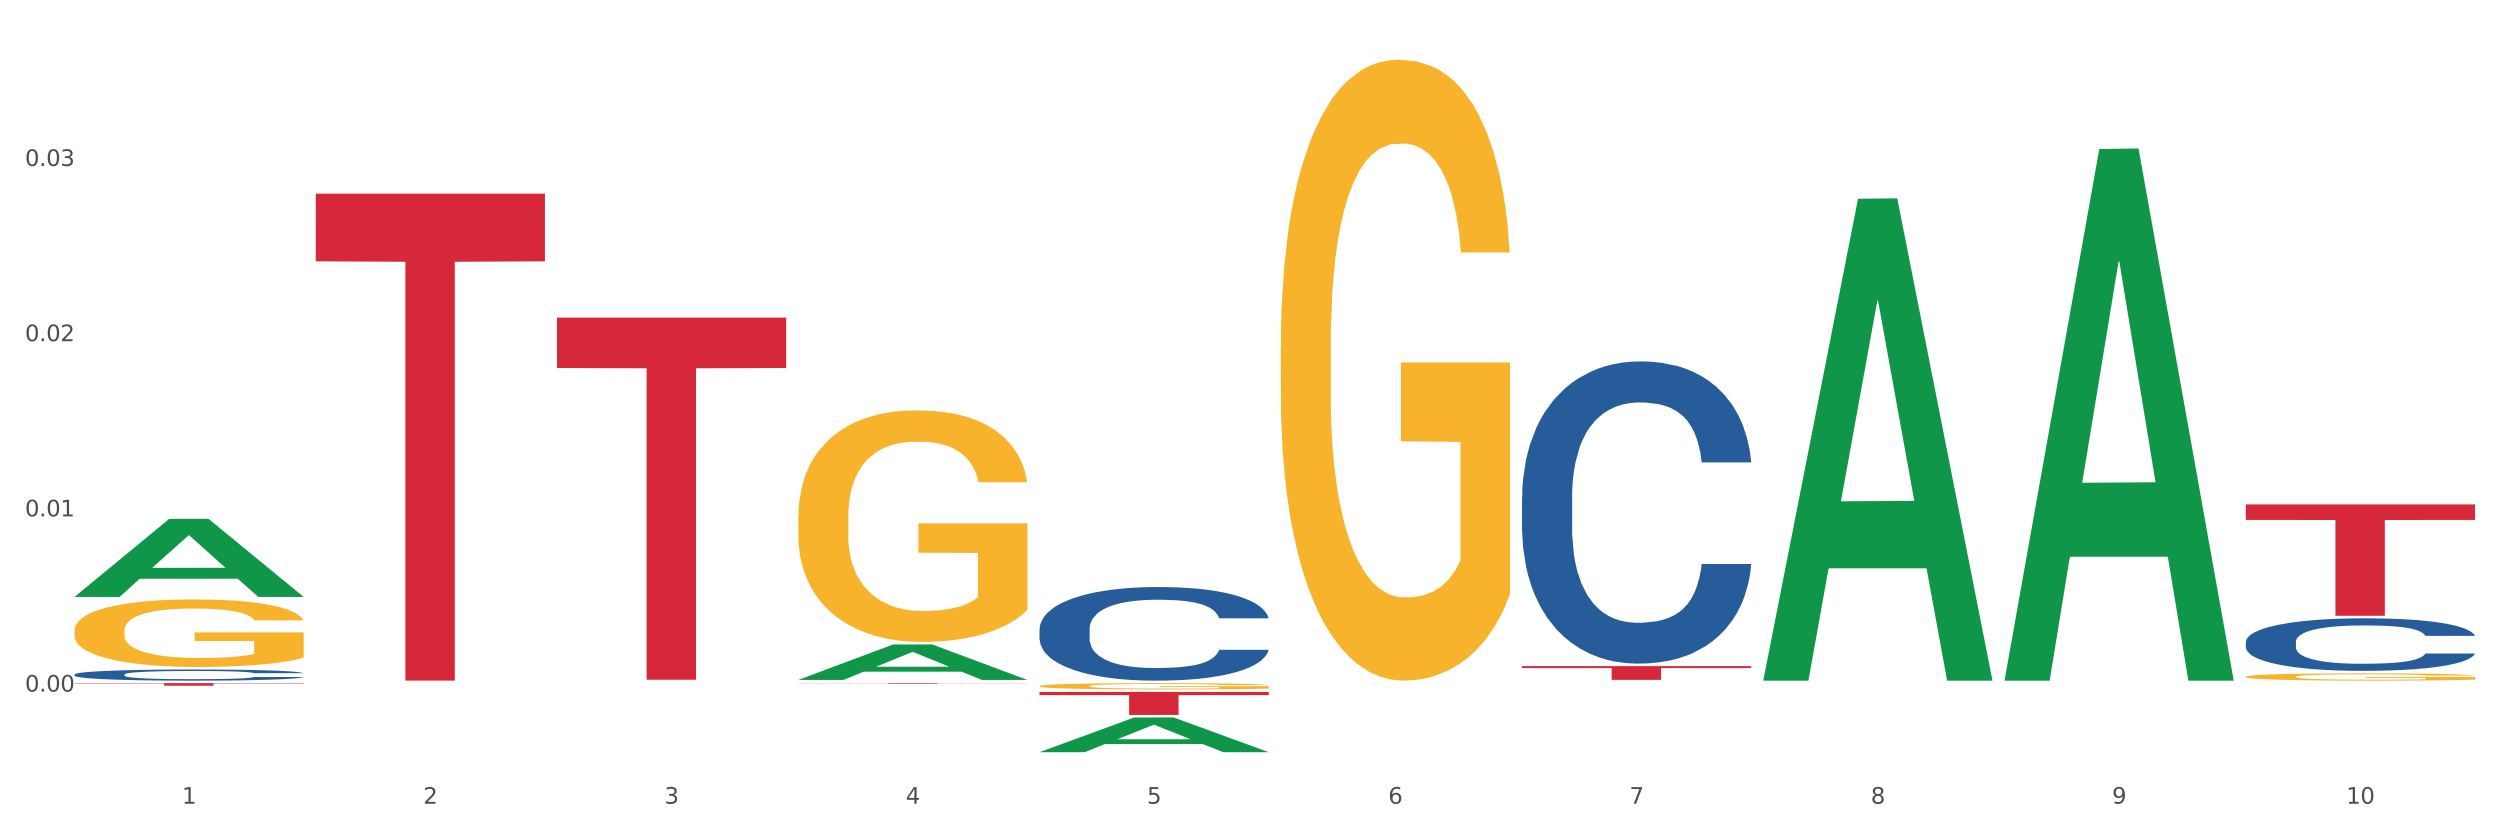 <?xml version="1.0" encoding="utf-8" standalone="no"?>
<!DOCTYPE svg PUBLIC "-//W3C//DTD SVG 1.1//EN"
  "http://www.w3.org/Graphics/SVG/1.1/DTD/svg11.dtd">
<svg xmlns:xlink="http://www.w3.org/1999/xlink" width="1080pt" height="360pt" viewBox="0 0 1080 360" xmlns="http://www.w3.org/2000/svg" version="1.1">
 <rect x="0" y="0" width="1080" height="360" fill="#333333" stroke="none"/>
 <defs>
  <style type="text/css">*{stroke-linejoin: round; stroke-linecap: butt}</style>
 </defs>
 <g id="figure_1">
  <g id="patch_1">
   <path d="M 0 360 
L 1080 360 
L 1080 0 
L 0 0 
z
" style="fill: #ffffff; stroke: #ffffff; stroke-linejoin: miter"/>
  </g>
  <g id="axes_1">
   <g id="matplotlib.axis_1">
    <g id="xtick_1">
     <g id="text_1">
      <!-- 1 -->
      <g style="fill: #4d4d4d" transform="translate(78.627 347.204) scale(0.096 -0.096)">
       <defs>
        <path id="DejaVuSans-31" d="M 794 531 
L 1825 531 
L 1825 4091 
L 703 3866 
L 703 4441 
L 1819 4666 
L 2450 4666 
L 2450 531 
L 3481 531 
L 3481 0 
L 794 0 
L 794 531 
z
" transform="scale(0.016)"/>
       </defs>
       <use xlink:href="#DejaVuSans-31"/>
      </g>
     </g>
    </g>
    <g id="xtick_2">
     <g id="text_2">
      <!-- 2 -->
      <g style="fill: #4d4d4d" transform="translate(182.851 347.204) scale(0.096 -0.096)">
       <defs>
        <path id="DejaVuSans-32" d="M 1228 531 
L 3431 531 
L 3431 0 
L 469 0 
L 469 531 
Q 828 903 1448 1529 
Q 2069 2156 2228 2338 
Q 2531 2678 2651 2914 
Q 2772 3150 2772 3378 
Q 2772 3750 2511 3984 
Q 2250 4219 1831 4219 
Q 1534 4219 1204 4116 
Q 875 4013 500 3803 
L 500 4441 
Q 881 4594 1212 4672 
Q 1544 4750 1819 4750 
Q 2544 4750 2975 4387 
Q 3406 4025 3406 3419 
Q 3406 3131 3298 2873 
Q 3191 2616 2906 2266 
Q 2828 2175 2409 1742 
Q 1991 1309 1228 531 
z
" transform="scale(0.016)"/>
       </defs>
       <use xlink:href="#DejaVuSans-32"/>
      </g>
     </g>
    </g>
    <g id="xtick_3">
     <g id="text_3">
      <!-- 3 -->
      <g style="fill: #4d4d4d" transform="translate(287.074 347.204) scale(0.096 -0.096)">
       <defs>
        <path id="DejaVuSans-33" d="M 2597 2516 
Q 3050 2419 3304 2112 
Q 3559 1806 3559 1356 
Q 3559 666 3084 287 
Q 2609 -91 1734 -91 
Q 1441 -91 1130 -33 
Q 819 25 488 141 
L 488 750 
Q 750 597 1062 519 
Q 1375 441 1716 441 
Q 2309 441 2620 675 
Q 2931 909 2931 1356 
Q 2931 1769 2642 2001 
Q 2353 2234 1838 2234 
L 1294 2234 
L 1294 2753 
L 1863 2753 
Q 2328 2753 2575 2939 
Q 2822 3125 2822 3475 
Q 2822 3834 2567 4026 
Q 2313 4219 1838 4219 
Q 1578 4219 1281 4162 
Q 984 4106 628 3988 
L 628 4550 
Q 988 4650 1302 4700 
Q 1616 4750 1894 4750 
Q 2613 4750 3031 4423 
Q 3450 4097 3450 3541 
Q 3450 3153 3228 2886 
Q 3006 2619 2597 2516 
z
" transform="scale(0.016)"/>
       </defs>
       <use xlink:href="#DejaVuSans-33"/>
      </g>
     </g>
    </g>
    <g id="xtick_4">
     <g id="text_4">
      <!-- 4 -->
      <g style="fill: #4d4d4d" transform="translate(391.298 347.204) scale(0.096 -0.096)">
       <defs>
        <path id="DejaVuSans-34" d="M 2419 4116 
L 825 1625 
L 2419 1625 
L 2419 4116 
z
M 2253 4666 
L 3047 4666 
L 3047 1625 
L 3713 1625 
L 3713 1100 
L 3047 1100 
L 3047 0 
L 2419 0 
L 2419 1100 
L 313 1100 
L 313 1709 
L 2253 4666 
z
" transform="scale(0.016)"/>
       </defs>
       <use xlink:href="#DejaVuSans-34"/>
      </g>
     </g>
    </g>
    <g id="xtick_5">
     <g id="text_5">
      <!-- 5 -->
      <g style="fill: #4d4d4d" transform="translate(495.522 347.204) scale(0.096 -0.096)">
       <defs>
        <path id="DejaVuSans-35" d="M 691 4666 
L 3169 4666 
L 3169 4134 
L 1269 4134 
L 1269 2991 
Q 1406 3038 1543 3061 
Q 1681 3084 1819 3084 
Q 2600 3084 3056 2656 
Q 3513 2228 3513 1497 
Q 3513 744 3044 326 
Q 2575 -91 1722 -91 
Q 1428 -91 1123 -41 
Q 819 9 494 109 
L 494 744 
Q 775 591 1075 516 
Q 1375 441 1709 441 
Q 2250 441 2565 725 
Q 2881 1009 2881 1497 
Q 2881 1984 2565 2268 
Q 2250 2553 1709 2553 
Q 1456 2553 1204 2497 
Q 953 2441 691 2322 
L 691 4666 
z
" transform="scale(0.016)"/>
       </defs>
       <use xlink:href="#DejaVuSans-35"/>
      </g>
     </g>
    </g>
    <g id="xtick_6">
     <g id="text_6">
      <!-- 6 -->
      <g style="fill: #4d4d4d" transform="translate(599.745 347.204) scale(0.096 -0.096)">
       <defs>
        <path id="DejaVuSans-36" d="M 2113 2584 
Q 1688 2584 1439 2293 
Q 1191 2003 1191 1497 
Q 1191 994 1439 701 
Q 1688 409 2113 409 
Q 2538 409 2786 701 
Q 3034 994 3034 1497 
Q 3034 2003 2786 2293 
Q 2538 2584 2113 2584 
z
M 3366 4563 
L 3366 3988 
Q 3128 4100 2886 4159 
Q 2644 4219 2406 4219 
Q 1781 4219 1451 3797 
Q 1122 3375 1075 2522 
Q 1259 2794 1537 2939 
Q 1816 3084 2150 3084 
Q 2853 3084 3261 2657 
Q 3669 2231 3669 1497 
Q 3669 778 3244 343 
Q 2819 -91 2113 -91 
Q 1303 -91 875 529 
Q 447 1150 447 2328 
Q 447 3434 972 4092 
Q 1497 4750 2381 4750 
Q 2619 4750 2861 4703 
Q 3103 4656 3366 4563 
z
" transform="scale(0.016)"/>
       </defs>
       <use xlink:href="#DejaVuSans-36"/>
      </g>
     </g>
    </g>
    <g id="xtick_7">
     <g id="text_7">
      <!-- 7 -->
      <g style="fill: #4d4d4d" transform="translate(703.969 347.204) scale(0.096 -0.096)">
       <defs>
        <path id="DejaVuSans-37" d="M 525 4666 
L 3525 4666 
L 3525 4397 
L 1831 0 
L 1172 0 
L 2766 4134 
L 525 4134 
L 525 4666 
z
" transform="scale(0.016)"/>
       </defs>
       <use xlink:href="#DejaVuSans-37"/>
      </g>
     </g>
    </g>
    <g id="xtick_8">
     <g id="text_8">
      <!-- 8 -->
      <g style="fill: #4d4d4d" transform="translate(808.193 347.204) scale(0.096 -0.096)">
       <defs>
        <path id="DejaVuSans-38" d="M 2034 2216 
Q 1584 2216 1326 1975 
Q 1069 1734 1069 1313 
Q 1069 891 1326 650 
Q 1584 409 2034 409 
Q 2484 409 2743 651 
Q 3003 894 3003 1313 
Q 3003 1734 2745 1975 
Q 2488 2216 2034 2216 
z
M 1403 2484 
Q 997 2584 770 2862 
Q 544 3141 544 3541 
Q 544 4100 942 4425 
Q 1341 4750 2034 4750 
Q 2731 4750 3128 4425 
Q 3525 4100 3525 3541 
Q 3525 3141 3298 2862 
Q 3072 2584 2669 2484 
Q 3125 2378 3379 2068 
Q 3634 1759 3634 1313 
Q 3634 634 3220 271 
Q 2806 -91 2034 -91 
Q 1263 -91 848 271 
Q 434 634 434 1313 
Q 434 1759 690 2068 
Q 947 2378 1403 2484 
z
M 1172 3481 
Q 1172 3119 1398 2916 
Q 1625 2713 2034 2713 
Q 2441 2713 2670 2916 
Q 2900 3119 2900 3481 
Q 2900 3844 2670 4047 
Q 2441 4250 2034 4250 
Q 1625 4250 1398 4047 
Q 1172 3844 1172 3481 
z
" transform="scale(0.016)"/>
       </defs>
       <use xlink:href="#DejaVuSans-38"/>
      </g>
     </g>
    </g>
    <g id="xtick_9">
     <g id="text_9">
      <!-- 9 -->
      <g style="fill: #4d4d4d" transform="translate(912.416 347.204) scale(0.096 -0.096)">
       <defs>
        <path id="DejaVuSans-39" d="M 703 97 
L 703 672 
Q 941 559 1184 500 
Q 1428 441 1663 441 
Q 2288 441 2617 861 
Q 2947 1281 2994 2138 
Q 2813 1869 2534 1725 
Q 2256 1581 1919 1581 
Q 1219 1581 811 2004 
Q 403 2428 403 3163 
Q 403 3881 828 4315 
Q 1253 4750 1959 4750 
Q 2769 4750 3195 4129 
Q 3622 3509 3622 2328 
Q 3622 1225 3098 567 
Q 2575 -91 1691 -91 
Q 1453 -91 1209 -44 
Q 966 3 703 97 
z
M 1959 2075 
Q 2384 2075 2632 2365 
Q 2881 2656 2881 3163 
Q 2881 3666 2632 3958 
Q 2384 4250 1959 4250 
Q 1534 4250 1286 3958 
Q 1038 3666 1038 3163 
Q 1038 2656 1286 2365 
Q 1534 2075 1959 2075 
z
" transform="scale(0.016)"/>
       </defs>
       <use xlink:href="#DejaVuSans-39"/>
      </g>
     </g>
    </g>
    <g id="xtick_10">
     <g id="text_10">
      <!-- 10 -->
      <g style="fill: #4d4d4d" transform="translate(1013.586 347.204) scale(0.096 -0.096)">
       <defs>
        <path id="DejaVuSans-30" d="M 2034 4250 
Q 1547 4250 1301 3770 
Q 1056 3291 1056 2328 
Q 1056 1369 1301 889 
Q 1547 409 2034 409 
Q 2525 409 2770 889 
Q 3016 1369 3016 2328 
Q 3016 3291 2770 3770 
Q 2525 4250 2034 4250 
z
M 2034 4750 
Q 2819 4750 3233 4129 
Q 3647 3509 3647 2328 
Q 3647 1150 3233 529 
Q 2819 -91 2034 -91 
Q 1250 -91 836 529 
Q 422 1150 422 2328 
Q 422 3509 836 4129 
Q 1250 4750 2034 4750 
z
" transform="scale(0.016)"/>
       </defs>
       <use xlink:href="#DejaVuSans-31"/>
       <use xlink:href="#DejaVuSans-30" transform="translate(63.623 0)"/>
      </g>
     </g>
    </g>
    <g id="xtick_11"/>
    <g id="xtick_12"/>
    <g id="xtick_13"/>
    <g id="xtick_14"/>
    <g id="xtick_15"/>
    <g id="xtick_16"/>
    <g id="xtick_17"/>
    <g id="xtick_18"/>
    <g id="xtick_19"/>
   </g>
   <g id="matplotlib.axis_2">
    <g id="ytick_1">
     <g id="text_11">
      <!-- 0.00 -->
      <g style="fill: #4d4d4d" transform="translate(10.8 298.767) scale(0.096 -0.096)">
       <defs>
        <path id="DejaVuSans-2e" d="M 684 794 
L 1344 794 
L 1344 0 
L 684 0 
L 684 794 
z
" transform="scale(0.016)"/>
       </defs>
       <use xlink:href="#DejaVuSans-30"/>
       <use xlink:href="#DejaVuSans-2e" transform="translate(63.623 0)"/>
       <use xlink:href="#DejaVuSans-30" transform="translate(95.41 0)"/>
       <use xlink:href="#DejaVuSans-30" transform="translate(159.033 0)"/>
      </g>
     </g>
    </g>
    <g id="ytick_2">
     <g id="text_12">
      <!-- 0.01 -->
      <g style="fill: #4d4d4d" transform="translate(10.8 223.078) scale(0.096 -0.096)">
       <use xlink:href="#DejaVuSans-30"/>
       <use xlink:href="#DejaVuSans-2e" transform="translate(63.623 0)"/>
       <use xlink:href="#DejaVuSans-30" transform="translate(95.41 0)"/>
       <use xlink:href="#DejaVuSans-31" transform="translate(159.033 0)"/>
      </g>
     </g>
    </g>
    <g id="ytick_3">
     <g id="text_13">
      <!-- 0.02 -->
      <g style="fill: #4d4d4d" transform="translate(10.8 147.388) scale(0.096 -0.096)">
       <use xlink:href="#DejaVuSans-30"/>
       <use xlink:href="#DejaVuSans-2e" transform="translate(63.623 0)"/>
       <use xlink:href="#DejaVuSans-30" transform="translate(95.41 0)"/>
       <use xlink:href="#DejaVuSans-32" transform="translate(159.033 0)"/>
      </g>
     </g>
    </g>
    <g id="ytick_4">
     <g id="text_14">
      <!-- 0.03 -->
      <g style="fill: #4d4d4d" transform="translate(10.8 71.699) scale(0.096 -0.096)">
       <use xlink:href="#DejaVuSans-30"/>
       <use xlink:href="#DejaVuSans-2e" transform="translate(63.623 0)"/>
       <use xlink:href="#DejaVuSans-30" transform="translate(95.41 0)"/>
       <use xlink:href="#DejaVuSans-33" transform="translate(159.033 0)"/>
      </g>
     </g>
    </g>
    <g id="ytick_5"/>
    <g id="ytick_6"/>
    <g id="ytick_7"/>
    <g id="ytick_8"/>
    <g id="ytick_9"/>
   </g>
   <g id="PolyCollection_1">
    <path d="M 32.175 257.818 
L 32.277 257.786 
L 73.107 224.141 
L 90.051 224.11 
L 131.187 257.881 
L 111.589 257.881 
L 102.709 250.017 
L 60.552 250.017 
L 60.246 250.144 
L 51.671 257.881 
L 32.175 257.881 
L 32.175 257.818 
L 65.86 245.324 
L 97.401 245.292 
L 81.783 231.308 
L 81.579 231.245 
L 81.375 231.34 
L 65.758 245.292 
L 65.86 245.324 
L 32.175 257.818 
z
" clip-path="url(#pa791eea4f7)" style="fill: #109648"/>
    <path d="M 449.069 296.38 
L 449.186 296.378 
L 449.186 296.288 
L 449.42 296.211 
L 450.589 296.024 
L 452.343 295.869 
L 453.628 295.787 
L 454.914 295.72 
L 456.434 295.653 
L 458.304 295.583 
L 461.694 295.481 
L 463.799 295.428 
L 466.37 295.374 
L 471.046 295.294 
L 474.436 295.249 
L 477.943 295.212 
L 483.671 295.167 
L 487.412 295.147 
L 491.386 295.132 
L 496.179 295.122 
L 499.803 295.12 
L 507.752 295.127 
L 514.532 295.15 
L 517.805 295.167 
L 522.014 295.197 
L 524.235 295.217 
L 527.859 295.257 
L 531.599 295.309 
L 534.171 295.354 
L 538.029 295.438 
L 540.951 295.523 
L 543.64 295.628 
L 545.043 295.7 
L 546.095 295.767 
L 547.03 295.844 
L 547.965 295.967 
L 526.923 295.967 
L 526.105 295.879 
L 524.819 295.797 
L 522.949 295.717 
L 521.312 295.668 
L 518.507 295.605 
L 515.935 295.565 
L 513.246 295.536 
L 509.973 295.511 
L 507.401 295.498 
L 503.778 295.488 
L 496.647 295.491 
L 491.854 295.511 
L 488.581 295.536 
L 486.477 295.558 
L 484.606 295.583 
L 482.502 295.618 
L 480.047 295.67 
L 478.294 295.717 
L 476.54 295.777 
L 475.138 295.837 
L 473.852 295.907 
L 472.8 295.981 
L 471.981 296.059 
L 471.28 296.153 
L 470.696 296.31 
L 470.696 296.652 
L 470.929 296.729 
L 471.514 296.831 
L 472.215 296.908 
L 473.384 297 
L 474.436 297.063 
L 476.424 297.152 
L 478.645 297.227 
L 480.398 297.274 
L 482.152 297.314 
L 485.191 297.369 
L 488.581 297.414 
L 491.503 297.441 
L 495.478 297.466 
L 498.167 297.476 
L 500.505 297.481 
L 506.232 297.481 
L 510.324 297.474 
L 514.883 297.456 
L 518.39 297.434 
L 521.312 297.406 
L 524.585 297.361 
L 526.69 297.319 
L 526.69 296.798 
L 500.972 296.796 
L 500.972 296.45 
L 548.082 296.45 
L 548.082 297.466 
L 546.095 297.518 
L 543.874 297.566 
L 541.536 297.608 
L 538.029 297.66 
L 533.82 297.71 
L 530.08 297.745 
L 526.105 297.775 
L 521.429 297.802 
L 515.351 297.827 
L 511.61 297.837 
L 506.934 297.845 
L 501.44 297.847 
L 496.647 297.842 
L 491.971 297.83 
L 487.061 297.807 
L 482.268 297.775 
L 478.645 297.743 
L 475.021 297.703 
L 471.163 297.65 
L 468.124 297.601 
L 465.786 297.556 
L 463.214 297.498 
L 460.409 297.424 
L 458.304 297.356 
L 456.434 297.287 
L 454.447 297.197 
L 453.044 297.12 
L 451.641 297.023 
L 450.823 296.95 
L 449.888 296.838 
L 449.186 296.681 
L 449.069 296.38 
z
" clip-path="url(#pa791eea4f7)" style="fill: #f7b32b"/>
    <path d="M 553.293 149.733 
L 553.41 149.488 
L 553.41 140.668 
L 553.644 133.073 
L 554.813 114.697 
L 556.566 99.507 
L 557.852 91.421 
L 559.138 84.806 
L 560.658 78.191 
L 562.528 71.331 
L 565.918 61.286 
L 568.022 56.14 
L 570.594 50.75 
L 575.27 42.91 
L 578.66 38.5 
L 582.167 34.825 
L 587.895 30.415 
L 591.636 28.455 
L 595.61 26.985 
L 600.403 26.005 
L 604.027 25.759 
L 611.976 26.495 
L 618.756 28.7 
L 622.029 30.415 
L 626.237 33.355 
L 628.458 35.315 
L 632.082 39.235 
L 635.823 44.38 
L 638.395 48.79 
L 642.252 57.12 
L 645.175 65.451 
L 647.863 75.741 
L 649.266 82.846 
L 650.318 89.461 
L 651.253 97.057 
L 652.189 109.062 
L 631.147 109.062 
L 630.329 100.487 
L 629.043 92.401 
L 627.173 84.561 
L 625.536 79.661 
L 622.73 73.536 
L 620.159 69.616 
L 617.47 66.676 
L 614.197 64.226 
L 611.625 63.001 
L 608.001 62.021 
L 600.87 62.266 
L 596.078 64.226 
L 592.805 66.676 
L 590.7 68.881 
L 588.83 71.331 
L 586.726 74.761 
L 584.271 79.906 
L 582.518 84.561 
L 580.764 90.441 
L 579.361 96.322 
L 578.075 103.182 
L 577.023 110.532 
L 576.205 118.127 
L 575.504 127.437 
L 574.919 142.873 
L 574.919 176.439 
L 575.153 184.034 
L 575.737 194.079 
L 576.439 201.675 
L 577.608 210.74 
L 578.66 216.865 
L 580.647 225.685 
L 582.868 233.035 
L 584.622 237.691 
L 586.375 241.611 
L 589.415 247.001 
L 592.805 251.411 
L 595.727 254.106 
L 599.702 256.556 
L 602.39 257.536 
L 604.728 258.026 
L 610.456 258.026 
L 614.548 257.291 
L 619.107 255.576 
L 622.613 253.371 
L 625.536 250.676 
L 628.809 246.266 
L 630.913 242.101 
L 630.913 190.894 
L 605.196 190.649 
L 605.196 156.593 
L 652.306 156.593 
L 652.306 256.556 
L 650.318 261.701 
L 648.097 266.356 
L 645.759 270.522 
L 642.252 275.667 
L 638.044 280.567 
L 634.303 283.997 
L 630.329 286.937 
L 625.653 289.632 
L 619.574 292.082 
L 615.833 293.062 
L 611.158 293.797 
L 605.663 294.042 
L 600.87 293.552 
L 596.195 292.327 
L 591.285 290.122 
L 586.492 286.937 
L 582.868 283.752 
L 579.244 279.832 
L 575.387 274.687 
L 572.347 269.786 
L 570.009 265.376 
L 567.438 259.741 
L 564.632 252.391 
L 562.528 245.776 
L 560.658 238.916 
L 558.67 230.095 
L 557.268 222.5 
L 555.865 212.945 
L 555.047 205.84 
L 554.111 194.814 
L 553.41 179.379 
L 553.293 149.733 
z
" clip-path="url(#pa791eea4f7)" style="fill: #f7b32b"/>
    <path d="M 970.188 292.346 
L 970.304 292.343 
L 970.304 292.24 
L 970.538 292.15 
L 971.707 291.934 
L 973.461 291.756 
L 974.747 291.661 
L 976.032 291.583 
L 977.552 291.505 
L 979.422 291.425 
L 982.813 291.307 
L 984.917 291.246 
L 987.488 291.183 
L 992.164 291.091 
L 995.554 291.039 
L 999.061 290.996 
L 1004.789 290.944 
L 1008.53 290.921 
L 1012.505 290.904 
L 1017.297 290.892 
L 1020.921 290.889 
L 1028.87 290.898 
L 1035.65 290.924 
L 1038.923 290.944 
L 1043.132 290.978 
L 1045.353 291.002 
L 1048.977 291.048 
L 1052.717 291.108 
L 1055.289 291.16 
L 1059.147 291.258 
L 1062.069 291.356 
L 1064.758 291.477 
L 1066.161 291.56 
L 1067.213 291.638 
L 1068.148 291.727 
L 1069.083 291.868 
L 1048.041 291.868 
L 1047.223 291.767 
L 1045.937 291.672 
L 1044.067 291.58 
L 1042.43 291.523 
L 1039.625 291.451 
L 1037.053 291.405 
L 1034.364 291.37 
L 1031.091 291.341 
L 1028.52 291.327 
L 1024.896 291.315 
L 1017.765 291.318 
L 1012.972 291.341 
L 1009.699 291.37 
L 1007.595 291.396 
L 1005.724 291.425 
L 1003.62 291.465 
L 1001.165 291.526 
L 999.412 291.58 
L 997.659 291.649 
L 996.256 291.718 
L 994.97 291.799 
L 993.918 291.885 
L 993.1 291.975 
L 992.398 292.084 
L 991.814 292.266 
L 991.814 292.66 
L 992.047 292.749 
L 992.632 292.867 
L 993.333 292.957 
L 994.502 293.063 
L 995.554 293.135 
L 997.542 293.239 
L 999.763 293.325 
L 1001.516 293.38 
L 1003.27 293.426 
L 1006.309 293.489 
L 1009.699 293.541 
L 1012.621 293.573 
L 1016.596 293.602 
L 1019.285 293.613 
L 1021.623 293.619 
L 1027.351 293.619 
L 1031.442 293.61 
L 1036.001 293.59 
L 1039.508 293.564 
L 1042.43 293.533 
L 1045.704 293.481 
L 1047.808 293.432 
L 1047.808 292.83 
L 1022.09 292.827 
L 1022.09 292.427 
L 1069.2 292.427 
L 1069.2 293.602 
L 1067.213 293.662 
L 1064.992 293.717 
L 1062.654 293.766 
L 1059.147 293.826 
L 1054.938 293.884 
L 1051.198 293.924 
L 1047.223 293.959 
L 1042.547 293.99 
L 1036.469 294.019 
L 1032.728 294.031 
L 1028.052 294.039 
L 1022.558 294.042 
L 1017.765 294.036 
L 1013.089 294.022 
L 1008.179 293.996 
L 1003.387 293.959 
L 999.763 293.921 
L 996.139 293.875 
L 992.281 293.815 
L 989.242 293.757 
L 986.904 293.705 
L 984.332 293.639 
L 981.527 293.553 
L 979.422 293.475 
L 977.552 293.394 
L 975.565 293.291 
L 974.162 293.201 
L 972.759 293.089 
L 971.941 293.006 
L 971.006 292.876 
L 970.304 292.695 
L 970.188 292.346 
z
" clip-path="url(#pa791eea4f7)" style="fill: #f7b32b"/>
    <path d="M 970.188 277.306 
L 970.305 277.285 
L 970.305 276.704 
L 970.656 275.916 
L 971.943 274.465 
L 973.582 273.365 
L 976.39 272.08 
L 977.912 271.54 
L 979.902 270.939 
L 983.998 269.964 
L 988.679 269.135 
L 991.956 268.678 
L 994.414 268.388 
L 999.915 267.869 
L 1003.075 267.641 
L 1006.352 267.455 
L 1009.161 267.33 
L 1013.842 267.185 
L 1017.587 267.123 
L 1021.917 267.102 
L 1025.546 267.123 
L 1030.344 267.206 
L 1037.366 267.455 
L 1040.058 267.6 
L 1043.686 267.849 
L 1047.431 268.181 
L 1050.474 268.512 
L 1053.985 268.989 
L 1057.613 269.612 
L 1061.125 270.4 
L 1063.582 271.126 
L 1065.572 271.893 
L 1067.327 272.826 
L 1068.615 273.842 
L 1069.2 274.693 
L 1047.782 274.693 
L 1047.197 273.925 
L 1046.027 273.096 
L 1044.857 272.536 
L 1043.569 272.08 
L 1041.58 271.561 
L 1039.824 271.229 
L 1036.898 270.835 
L 1034.206 270.586 
L 1031.983 270.441 
L 1029.291 270.317 
L 1023.556 270.192 
L 1019.46 270.192 
L 1016.885 270.234 
L 1013.725 270.337 
L 1011.033 270.483 
L 1007.873 270.731 
L 1005.415 271.001 
L 1002.958 271.354 
L 1001.553 271.603 
L 999.447 272.059 
L 998.042 272.432 
L 996.17 273.075 
L 995.116 273.531 
L 993.244 274.713 
L 992.424 275.585 
L 992.073 276.186 
L 991.839 276.85 
L 991.839 280.085 
L 992.541 281.537 
L 993.127 282.159 
L 994.063 282.864 
L 995.818 283.777 
L 998.393 284.668 
L 1001.085 285.311 
L 1003.309 285.705 
L 1005.415 285.996 
L 1007.522 286.224 
L 1010.097 286.431 
L 1012.203 286.556 
L 1015.363 286.68 
L 1019.109 286.742 
L 1022.035 286.742 
L 1028.003 286.639 
L 1030.695 286.535 
L 1033.27 286.39 
L 1036.079 286.162 
L 1038.303 285.913 
L 1039.59 285.726 
L 1041.697 285.332 
L 1043.335 284.917 
L 1044.739 284.44 
L 1045.676 284.025 
L 1046.729 283.403 
L 1047.548 282.698 
L 1047.782 282.325 
L 1069.2 282.325 
L 1068.732 283.071 
L 1067.913 283.797 
L 1066.274 284.772 
L 1064.987 285.332 
L 1062.997 286.016 
L 1060.89 286.597 
L 1057.965 287.24 
L 1055.273 287.717 
L 1052.464 288.132 
L 1049.421 288.505 
L 1043.92 289.024 
L 1041.931 289.169 
L 1037.717 289.418 
L 1034.44 289.563 
L 1029.642 289.708 
L 1024.726 289.791 
L 1019.577 289.812 
L 1015.012 289.77 
L 1009.98 289.646 
L 1006.82 289.521 
L 1003.309 289.335 
L 999.212 289.044 
L 995.35 288.692 
L 991.722 288.277 
L 988.328 287.8 
L 985.168 287.261 
L 981.072 286.369 
L 978.029 285.498 
L 975.805 284.689 
L 974.284 284.005 
L 972.762 283.134 
L 971.943 282.532 
L 970.656 281.08 
L 970.188 279.732 
L 970.188 277.306 
z
" clip-path="url(#pa791eea4f7)" style="fill: #255c99"/>
    <path d="M 657.517 214.789 
L 657.634 214.67 
L 657.634 211.331 
L 657.985 206.8 
L 659.272 198.453 
L 660.911 192.134 
L 663.72 184.741 
L 665.241 181.641 
L 667.231 178.183 
L 671.327 172.578 
L 676.008 167.809 
L 679.285 165.186 
L 681.743 163.516 
L 687.244 160.535 
L 690.404 159.224 
L 693.681 158.151 
L 696.49 157.435 
L 701.171 156.6 
L 704.916 156.243 
L 709.247 156.123 
L 712.875 156.243 
L 717.673 156.72 
L 724.695 158.151 
L 727.387 158.985 
L 731.015 160.416 
L 734.76 162.324 
L 737.803 164.232 
L 741.314 166.974 
L 744.943 170.551 
L 748.454 175.082 
L 750.911 179.256 
L 752.901 183.668 
L 754.657 189.033 
L 755.944 194.876 
L 756.529 199.765 
L 735.112 199.765 
L 734.526 195.353 
L 733.356 190.583 
L 732.186 187.364 
L 730.898 184.741 
L 728.909 181.76 
L 727.153 179.852 
L 724.227 177.586 
L 721.535 176.156 
L 719.312 175.321 
L 716.62 174.605 
L 710.885 173.89 
L 706.789 173.89 
L 704.214 174.129 
L 701.054 174.725 
L 698.362 175.559 
L 695.202 176.99 
L 692.745 178.54 
L 690.287 180.567 
L 688.882 181.998 
L 686.776 184.622 
L 685.371 186.768 
L 683.499 190.464 
L 682.445 193.087 
L 680.573 199.884 
L 679.754 204.892 
L 679.402 208.35 
L 679.168 212.166 
L 679.168 230.767 
L 679.871 239.114 
L 680.456 242.691 
L 681.392 246.745 
L 683.148 251.991 
L 685.722 257.119 
L 688.414 260.815 
L 690.638 263.081 
L 692.745 264.75 
L 694.851 266.062 
L 697.426 267.254 
L 699.533 267.969 
L 702.693 268.685 
L 706.438 269.043 
L 709.364 269.043 
L 715.332 268.446 
L 718.024 267.85 
L 720.599 267.015 
L 723.408 265.704 
L 725.632 264.273 
L 726.919 263.2 
L 729.026 260.934 
L 730.664 258.55 
L 732.069 255.807 
L 733.005 253.422 
L 734.058 249.845 
L 734.877 245.791 
L 735.112 243.645 
L 756.529 243.645 
L 756.061 247.937 
L 755.242 252.111 
L 753.603 257.715 
L 752.316 260.934 
L 750.326 264.869 
L 748.22 268.208 
L 745.294 271.904 
L 742.602 274.647 
L 739.793 277.031 
L 736.75 279.178 
L 731.249 282.159 
L 729.26 282.993 
L 725.046 284.424 
L 721.769 285.259 
L 716.971 286.094 
L 712.055 286.571 
L 706.906 286.69 
L 702.341 286.451 
L 697.309 285.736 
L 694.149 285.02 
L 690.638 283.947 
L 686.542 282.278 
L 682.679 280.251 
L 679.051 277.866 
L 675.657 275.124 
L 672.497 272.023 
L 668.401 266.896 
L 665.358 261.888 
L 663.134 257.238 
L 661.613 253.303 
L 660.091 248.295 
L 659.272 244.837 
L 657.985 236.49 
L 657.517 228.74 
L 657.517 214.789 
z
" clip-path="url(#pa791eea4f7)" style="fill: #255c99"/>
    <path d="M 449.069 271.769 
L 449.187 271.732 
L 449.187 270.697 
L 449.538 269.294 
L 450.825 266.708 
L 452.464 264.75 
L 455.272 262.46 
L 456.794 261.5 
L 458.783 260.429 
L 462.88 258.693 
L 467.561 257.215 
L 470.838 256.402 
L 473.296 255.885 
L 478.797 254.962 
L 481.957 254.556 
L 485.234 254.223 
L 488.042 254.001 
L 492.724 253.743 
L 496.469 253.632 
L 500.799 253.595 
L 504.427 253.632 
L 509.226 253.78 
L 516.248 254.223 
L 518.94 254.482 
L 522.568 254.925 
L 526.313 255.516 
L 529.356 256.107 
L 532.867 256.956 
L 536.495 258.065 
L 540.006 259.468 
L 542.464 260.761 
L 544.454 262.128 
L 546.209 263.79 
L 547.497 265.6 
L 548.082 267.114 
L 526.664 267.114 
L 526.079 265.748 
L 524.909 264.27 
L 523.738 263.273 
L 522.451 262.46 
L 520.461 261.537 
L 518.706 260.946 
L 515.78 260.244 
L 513.088 259.801 
L 510.864 259.542 
L 508.173 259.321 
L 502.438 259.099 
L 498.342 259.099 
L 495.767 259.173 
L 492.607 259.357 
L 489.915 259.616 
L 486.755 260.059 
L 484.297 260.539 
L 481.84 261.167 
L 480.435 261.611 
L 478.328 262.423 
L 476.924 263.088 
L 475.051 264.233 
L 473.998 265.046 
L 472.126 267.151 
L 471.306 268.703 
L 470.955 269.774 
L 470.721 270.956 
L 470.721 276.718 
L 471.423 279.304 
L 472.009 280.412 
L 472.945 281.668 
L 474.7 283.293 
L 477.275 284.882 
L 479.967 286.027 
L 482.191 286.728 
L 484.297 287.246 
L 486.404 287.652 
L 488.979 288.021 
L 491.085 288.243 
L 494.245 288.465 
L 497.991 288.575 
L 500.916 288.575 
L 506.885 288.391 
L 509.577 288.206 
L 512.152 287.947 
L 514.961 287.541 
L 517.184 287.098 
L 518.472 286.765 
L 520.578 286.064 
L 522.217 285.325 
L 523.621 284.475 
L 524.558 283.736 
L 525.611 282.628 
L 526.43 281.372 
L 526.664 280.708 
L 548.082 280.708 
L 547.614 282.037 
L 546.795 283.33 
L 545.156 285.066 
L 543.869 286.064 
L 541.879 287.283 
L 539.772 288.317 
L 536.846 289.462 
L 534.155 290.311 
L 531.346 291.05 
L 528.303 291.715 
L 522.802 292.639 
L 520.813 292.897 
L 516.599 293.34 
L 513.322 293.599 
L 508.524 293.857 
L 503.608 294.005 
L 498.459 294.042 
L 493.894 293.968 
L 488.862 293.747 
L 485.702 293.525 
L 482.191 293.193 
L 478.094 292.675 
L 474.232 292.048 
L 470.604 291.309 
L 467.21 290.459 
L 464.05 289.499 
L 459.954 287.91 
L 456.911 286.359 
L 454.687 284.919 
L 453.166 283.7 
L 451.644 282.148 
L 450.825 281.077 
L 449.538 278.491 
L 449.069 276.09 
L 449.069 271.769 
z
" clip-path="url(#pa791eea4f7)" style="fill: #255c99"/>
    <path d="M 32.175 291.389 
L 32.292 291.384 
L 32.292 291.261 
L 32.643 291.094 
L 33.931 290.786 
L 35.569 290.552 
L 38.378 290.28 
L 39.899 290.165 
L 41.889 290.037 
L 45.985 289.831 
L 50.667 289.655 
L 53.944 289.558 
L 56.401 289.496 
L 61.902 289.386 
L 65.062 289.338 
L 68.339 289.298 
L 71.148 289.272 
L 75.829 289.241 
L 79.575 289.228 
L 83.905 289.223 
L 87.533 289.228 
L 92.331 289.245 
L 99.354 289.298 
L 102.045 289.329 
L 105.674 289.382 
L 109.419 289.452 
L 112.462 289.523 
L 115.973 289.624 
L 119.601 289.756 
L 123.112 289.923 
L 125.57 290.077 
L 127.559 290.24 
L 129.315 290.438 
L 130.602 290.654 
L 131.187 290.834 
L 109.77 290.834 
L 109.185 290.671 
L 108.014 290.495 
L 106.844 290.376 
L 105.557 290.28 
L 103.567 290.169 
L 101.811 290.099 
L 98.886 290.015 
L 96.194 289.963 
L 93.97 289.932 
L 91.278 289.905 
L 85.543 289.879 
L 81.447 289.879 
L 78.872 289.888 
L 75.712 289.91 
L 73.021 289.941 
L 69.861 289.993 
L 67.403 290.051 
L 64.945 290.125 
L 63.541 290.178 
L 61.434 290.275 
L 60.03 290.354 
L 58.157 290.491 
L 57.104 290.588 
L 55.231 290.838 
L 54.412 291.023 
L 54.061 291.151 
L 53.827 291.292 
L 53.827 291.978 
L 54.529 292.286 
L 55.114 292.418 
L 56.05 292.568 
L 57.806 292.762 
L 60.381 292.951 
L 63.072 293.087 
L 65.296 293.171 
L 67.403 293.232 
L 69.509 293.281 
L 72.084 293.325 
L 74.191 293.351 
L 77.351 293.378 
L 81.096 293.391 
L 84.022 293.391 
L 89.991 293.369 
L 92.683 293.347 
L 95.257 293.316 
L 98.066 293.268 
L 100.29 293.215 
L 101.577 293.175 
L 103.684 293.092 
L 105.322 293.004 
L 106.727 292.902 
L 107.663 292.814 
L 108.717 292.682 
L 109.536 292.533 
L 109.77 292.454 
L 131.187 292.454 
L 130.719 292.612 
L 129.9 292.766 
L 128.262 292.973 
L 126.974 293.092 
L 124.985 293.237 
L 122.878 293.36 
L 119.952 293.496 
L 117.26 293.598 
L 114.451 293.686 
L 111.408 293.765 
L 105.908 293.875 
L 103.918 293.906 
L 99.705 293.959 
L 96.428 293.989 
L 91.629 294.02 
L 86.714 294.038 
L 81.564 294.042 
L 77 294.033 
L 71.967 294.007 
L 68.807 293.981 
L 65.296 293.941 
L 61.2 293.879 
L 57.338 293.805 
L 53.71 293.717 
L 50.316 293.615 
L 47.156 293.501 
L 43.059 293.312 
L 40.016 293.127 
L 37.793 292.955 
L 36.271 292.81 
L 34.75 292.625 
L 33.931 292.498 
L 32.643 292.189 
L 32.175 291.903 
L 32.175 291.389 
z
" clip-path="url(#pa791eea4f7)" style="fill: #255c99"/>
    <path d="M 32.175 295.12 
L 131.187 295.12 
L 131.187 295.276 
L 92.239 295.277 
L 92.239 296.248 
L 70.888 296.248 
L 70.888 295.277 
L 32.175 295.276 
L 32.175 295.121 
L 32.175 295.12 
z
" clip-path="url(#pa791eea4f7)" style="fill: #d62839"/>
    <path d="M 136.399 83.655 
L 235.411 83.655 
L 235.411 112.89 
L 196.463 113.087 
L 196.463 294.029 
L 175.112 294.029 
L 175.112 113.087 
L 136.399 112.89 
L 136.399 83.852 
L 136.399 83.655 
z
" clip-path="url(#pa791eea4f7)" style="fill: #d62839"/>
    <path d="M 240.622 137.212 
L 339.635 137.212 
L 339.635 158.953 
L 300.687 159.1 
L 300.687 293.654 
L 279.336 293.654 
L 279.336 159.1 
L 240.622 158.953 
L 240.622 137.359 
L 240.622 137.212 
z
" clip-path="url(#pa791eea4f7)" style="fill: #d62839"/>
    <path d="M 344.846 295.12 
L 443.858 295.12 
L 443.858 295.159 
L 404.91 295.16 
L 404.91 295.405 
L 383.559 295.405 
L 383.559 295.16 
L 344.846 295.159 
L 344.846 295.12 
L 344.846 295.12 
z
" clip-path="url(#pa791eea4f7)" style="fill: #d62839"/>
    <path d="M 449.069 298.925 
L 548.082 298.925 
L 548.082 300.303 
L 509.134 300.313 
L 509.134 308.847 
L 487.783 308.847 
L 487.783 300.313 
L 449.069 300.303 
L 449.069 298.934 
L 449.069 298.925 
z
" clip-path="url(#pa791eea4f7)" style="fill: #d62839"/>
    <path d="M 657.517 287.767 
L 756.529 287.767 
L 756.529 288.591 
L 717.581 288.597 
L 717.581 293.697 
L 696.23 293.697 
L 696.23 288.597 
L 657.517 288.591 
L 657.517 287.773 
L 657.517 287.767 
z
" clip-path="url(#pa791eea4f7)" style="fill: #d62839"/>
    <path d="M 970.188 217.911 
L 1069.2 217.911 
L 1069.2 224.597 
L 1030.252 224.643 
L 1030.252 266.025 
L 1008.901 266.025 
L 1008.901 224.643 
L 970.188 224.597 
L 970.188 217.956 
L 970.188 217.911 
z
" clip-path="url(#pa791eea4f7)" style="fill: #d62839"/>
    <path d="M 344.846 223.517 
L 344.963 223.426 
L 344.963 220.136 
L 345.197 217.304 
L 346.366 210.452 
L 348.119 204.788 
L 349.405 201.773 
L 350.691 199.306 
L 352.21 196.839 
L 354.081 194.281 
L 357.471 190.535 
L 359.575 188.616 
L 362.147 186.606 
L 366.823 183.683 
L 370.213 182.038 
L 373.72 180.668 
L 379.448 179.023 
L 383.188 178.292 
L 387.163 177.744 
L 391.956 177.379 
L 395.579 177.287 
L 403.529 177.561 
L 410.309 178.384 
L 413.582 179.023 
L 417.79 180.12 
L 420.011 180.851 
L 423.635 182.312 
L 427.376 184.231 
L 429.947 185.875 
L 433.805 188.982 
L 436.728 192.088 
L 439.416 195.925 
L 440.819 198.575 
L 441.871 201.042 
L 442.806 203.874 
L 443.741 208.351 
L 422.7 208.351 
L 421.882 205.153 
L 420.596 202.138 
L 418.725 199.214 
L 417.089 197.387 
L 414.283 195.103 
L 411.711 193.641 
L 409.023 192.545 
L 405.75 191.631 
L 403.178 191.175 
L 399.554 190.809 
L 392.423 190.9 
L 387.63 191.631 
L 384.357 192.545 
L 382.253 193.367 
L 380.383 194.281 
L 378.279 195.56 
L 375.824 197.479 
L 374.07 199.214 
L 372.317 201.407 
L 370.914 203.6 
L 369.628 206.158 
L 368.576 208.899 
L 367.758 211.731 
L 367.056 215.203 
L 366.472 220.959 
L 366.472 233.475 
L 366.706 236.308 
L 367.29 240.054 
L 367.992 242.886 
L 369.161 246.266 
L 370.213 248.55 
L 372.2 251.839 
L 374.421 254.58 
L 376.174 256.316 
L 377.928 257.778 
L 380.967 259.788 
L 384.357 261.432 
L 387.28 262.437 
L 391.254 263.351 
L 393.943 263.717 
L 396.281 263.899 
L 402.009 263.899 
L 406.1 263.625 
L 410.659 262.986 
L 414.166 262.163 
L 417.089 261.158 
L 420.362 259.514 
L 422.466 257.961 
L 422.466 238.866 
L 396.748 238.774 
L 396.748 226.075 
L 443.858 226.075 
L 443.858 263.351 
L 441.871 265.27 
L 439.65 267.006 
L 437.312 268.559 
L 433.805 270.477 
L 429.597 272.305 
L 425.856 273.584 
L 421.882 274.68 
L 417.206 275.685 
L 411.127 276.599 
L 407.386 276.964 
L 402.71 277.238 
L 397.216 277.33 
L 392.423 277.147 
L 387.747 276.69 
L 382.838 275.868 
L 378.045 274.68 
L 374.421 273.492 
L 370.797 272.031 
L 366.94 270.112 
L 363.9 268.285 
L 361.562 266.64 
L 358.99 264.539 
L 356.185 261.798 
L 354.081 259.331 
L 352.21 256.773 
L 350.223 253.484 
L 348.82 250.652 
L 347.418 247.089 
L 346.599 244.439 
L 345.664 240.328 
L 344.963 234.572 
L 344.846 223.517 
z
" clip-path="url(#pa791eea4f7)" style="fill: #f7b32b"/>
    <path d="M 32.175 272.446 
L 32.292 272.419 
L 32.292 271.46 
L 32.526 270.633 
L 33.695 268.634 
L 35.448 266.982 
L 36.734 266.102 
L 38.02 265.382 
L 39.54 264.663 
L 41.41 263.916 
L 44.8 262.824 
L 46.904 262.264 
L 49.476 261.677 
L 54.152 260.824 
L 57.542 260.345 
L 61.049 259.945 
L 66.777 259.465 
L 70.517 259.252 
L 74.492 259.092 
L 79.285 258.985 
L 82.909 258.959 
L 90.858 259.038 
L 97.638 259.278 
L 100.911 259.465 
L 105.119 259.785 
L 107.34 259.998 
L 110.964 260.425 
L 114.705 260.984 
L 117.277 261.464 
L 121.134 262.37 
L 124.057 263.277 
L 126.745 264.396 
L 128.148 265.169 
L 129.2 265.889 
L 130.135 266.715 
L 131.071 268.021 
L 110.029 268.021 
L 109.211 267.088 
L 107.925 266.209 
L 106.054 265.356 
L 104.418 264.823 
L 101.612 264.156 
L 99.041 263.73 
L 96.352 263.41 
L 93.079 263.143 
L 90.507 263.01 
L 86.883 262.903 
L 79.752 262.93 
L 74.96 263.143 
L 71.686 263.41 
L 69.582 263.65 
L 67.712 263.916 
L 65.608 264.29 
L 63.153 264.849 
L 61.399 265.356 
L 59.646 265.995 
L 58.243 266.635 
L 56.957 267.382 
L 55.905 268.181 
L 55.087 269.008 
L 54.386 270.02 
L 53.801 271.7 
L 53.801 275.351 
L 54.035 276.178 
L 54.619 277.271 
L 55.321 278.097 
L 56.49 279.083 
L 57.542 279.75 
L 59.529 280.709 
L 61.75 281.509 
L 63.504 282.015 
L 65.257 282.442 
L 68.296 283.028 
L 71.686 283.508 
L 74.609 283.801 
L 78.583 284.068 
L 81.272 284.174 
L 83.61 284.228 
L 89.338 284.228 
L 93.429 284.148 
L 97.988 283.961 
L 101.495 283.721 
L 104.418 283.428 
L 107.691 282.948 
L 109.795 282.495 
L 109.795 276.924 
L 84.078 276.897 
L 84.078 273.192 
L 131.187 273.192 
L 131.187 284.068 
L 129.2 284.627 
L 126.979 285.134 
L 124.641 285.587 
L 121.134 286.147 
L 116.926 286.68 
L 113.185 287.053 
L 109.211 287.373 
L 104.535 287.666 
L 98.456 287.933 
L 94.715 288.039 
L 90.039 288.119 
L 84.545 288.146 
L 79.752 288.093 
L 75.076 287.959 
L 70.167 287.719 
L 65.374 287.373 
L 61.75 287.026 
L 58.126 286.6 
L 54.269 286.04 
L 51.229 285.507 
L 48.891 285.027 
L 46.32 284.414 
L 43.514 283.615 
L 41.41 282.895 
L 39.54 282.148 
L 37.552 281.189 
L 36.15 280.363 
L 34.747 279.323 
L 33.928 278.55 
L 32.993 277.351 
L 32.292 275.671 
L 32.175 272.446 
z
" clip-path="url(#pa791eea4f7)" style="fill: #f7b32b"/>
    <path d="M 865.964 293.606 
L 866.066 293.39 
L 906.896 64.355 
L 923.84 64.139 
L 964.976 294.037 
L 945.378 294.037 
L 936.498 240.502 
L 894.341 240.502 
L 894.034 241.366 
L 885.46 294.037 
L 865.964 294.037 
L 865.964 293.606 
L 899.649 208.554 
L 931.19 208.338 
L 915.572 113.141 
L 915.368 112.709 
L 915.164 113.357 
L 899.547 208.338 
L 899.649 208.554 
L 865.964 293.606 
z
" clip-path="url(#pa791eea4f7)" style="fill: #109648"/>
    <path d="M 344.846 293.714 
L 344.948 293.699 
L 385.778 278.421 
L 402.722 278.407 
L 443.858 293.742 
L 424.26 293.742 
L 415.379 290.171 
L 373.223 290.171 
L 372.916 290.229 
L 364.342 293.742 
L 344.846 293.742 
L 344.846 293.714 
L 378.53 288.04 
L 410.072 288.026 
L 394.454 281.676 
L 394.25 281.647 
L 394.046 281.69 
L 378.428 288.026 
L 378.53 288.04 
L 344.846 293.714 
z
" clip-path="url(#pa791eea4f7)" style="fill: #109648"/>
    <path d="M 449.069 324.921 
L 449.172 324.907 
L 490.001 309.938 
L 506.946 309.924 
L 548.082 324.95 
L 528.484 324.95 
L 519.603 321.451 
L 477.446 321.451 
L 477.14 321.507 
L 468.566 324.95 
L 449.069 324.95 
L 449.069 324.921 
L 482.754 319.363 
L 514.295 319.348 
L 498.678 313.127 
L 498.474 313.099 
L 498.269 313.141 
L 482.652 319.348 
L 482.754 319.363 
L 449.069 324.921 
z
" clip-path="url(#pa791eea4f7)" style="fill: #109648"/>
    <path d="M 761.74 293.651 
L 761.842 293.455 
L 802.672 85.868 
L 819.617 85.672 
L 860.753 294.042 
L 841.154 294.042 
L 832.274 245.52 
L 790.117 245.52 
L 789.811 246.303 
L 781.237 294.042 
L 761.74 294.042 
L 761.74 293.651 
L 795.425 216.564 
L 826.966 216.368 
L 811.349 130.085 
L 811.144 129.694 
L 810.94 130.281 
L 795.323 216.368 
L 795.425 216.564 
L 761.74 293.651 
z
" clip-path="url(#pa791eea4f7)" style="fill: #109648"/>
   </g>
  </g>
 </g>
 <defs>
  <clipPath id="pa791eea4f7">
   <rect x="32.175" y="10.8" width="1037.025" height="329.109"/>
  </clipPath>
 </defs>
</svg>
